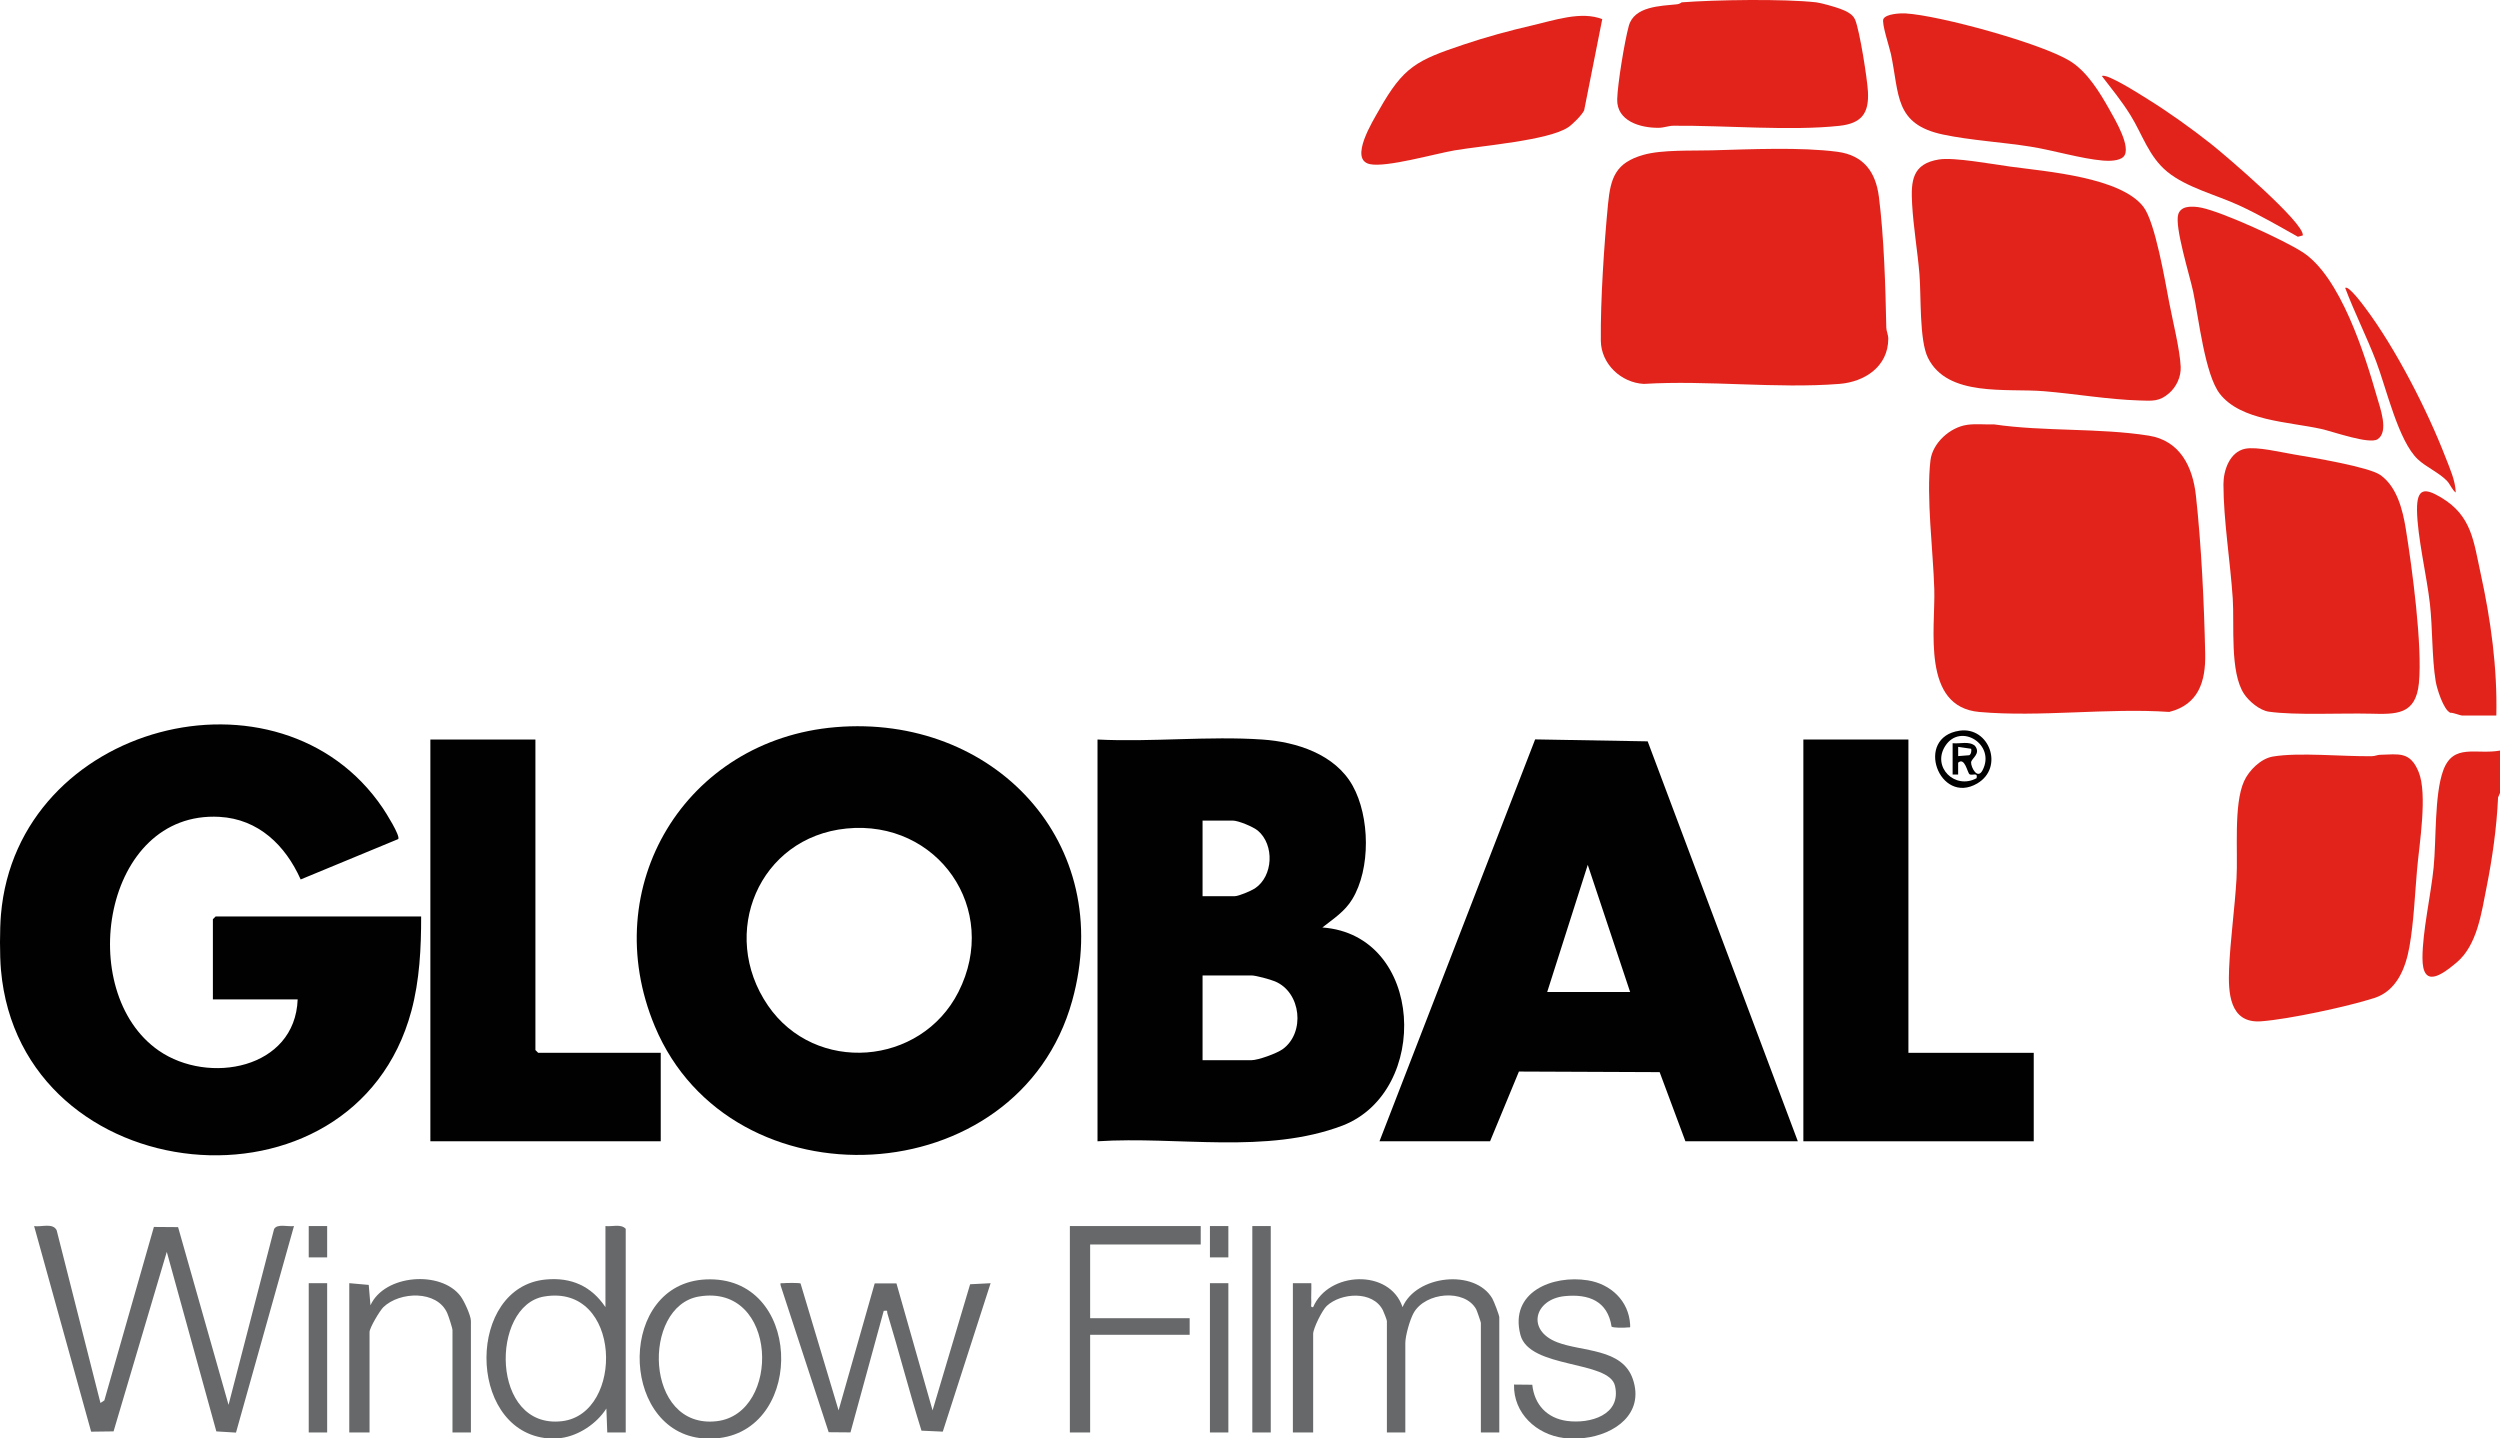 <svg xmlns="http://www.w3.org/2000/svg" id="_&#x421;&#x43B;&#x43E;&#x439;_1" data-name="&#x421;&#x43B;&#x43E;&#x439; 1" viewBox="0 0 1356.52 780.51"><defs><style>      .cls-1 {        fill: #010101;      }      .cls-2 {        fill: #666869;      }      .cls-3 {        fill: #e1231b;      }    </style></defs><path class="cls-1" d="M.52,496.27c8.84-104.03,151.5-140.34,207.23-57.73,1.61,2.38,9.52,14.9,8.35,16.74l-52.95,21.92c-8.26-18.5-22.88-32.8-44.09-33.97-63.18-3.49-78.82,95.11-32.87,126.87,26.95,18.63,73.94,9.99,75.33-27.83h-46v-43.5l1.5-1.5h111.5c.03,17.1-.84,34.66-5.28,51.22-31.23,116.31-212.13,98.48-222.72-22.22-.7-7.96-.68-22.02,0-30Z"></path><path class="cls-3" d="M985.52,1.27c2.6.29,10.26,2.49,12.99,3.51,3.08,1.16,6.78,2.77,8.09,5.91,2.49,5.94,6.57,31.94,6.96,39.04.63,11.7-3.41,17.23-15.53,18.55-26.45,2.87-62.38-.29-90.05-.05-2.61.02-5.11,1.09-7.94,1.12-9.96.12-22.89-3.64-22.54-15.53.25-8.51,4-31.39,6.3-39.78,2.93-10.7,17.25-10.77,26.31-11.73,1.28-.14,2.28-1.03,2.42-1.04,18.19-1.39,55.32-1.97,73,0Z"></path><path class="cls-3" d="M1356.52,407.27v23l-1.05,2.42c-.73,16.17-3.08,32.89-6.25,48.79-2.77,13.9-5.07,31.39-16.23,40.77-8.17,6.87-18.57,14.33-18.54-2.48.03-14.57,4.53-33.81,6.05-49,1.51-15.02.37-39.53,5.23-52.77,5.46-14.86,17.82-8.39,30.77-10.73Z"></path><path class="cls-2" d="M295.52,780.27c-42.2-5.77-42.12-81.88.51-85.99,13.89-1.34,24.83,3.55,32.49,14.99v-44c3.57.45,8.36-1.35,11,1.5v110.5h-10.01s-.49-13-.49-13c-5.19,8.16-14.89,14.68-24.5,16-2.08.28-6.92.28-9,0ZM295.25,703.5c-29.34,4.97-29.13,72.14,9.65,67.65,34.07-3.95,32.64-74.82-9.65-67.65Z"></path><path class="cls-2" d="M390.52,780.27c-2.54.32-8.48.34-11,0-43.52-5.84-44.13-83.82,3.45-86.04,52.23-2.43,54.13,80.12,7.55,86.04ZM379.25,703.5c-31.15,5.25-29.71,72.21,9.65,67.65,35.11-4.07,33.42-74.91-9.65-67.65Z"></path><path class="cls-2" d="M848.52,780.27c-14.78-1.88-27.38-13.37-27-29l9.91.1c1.12,10.8,8.03,18.19,18.85,19.64,12.42,1.67,29.64-3.16,26.03-19.03-3.19-14.01-46.48-9.13-51.32-27.68-6.06-23.25,17.42-32.63,36.58-29.58,12.41,1.97,22.27,11.13,22.96,24.06.11,2.1.01,1.28-1.48,1.5-1.57.23-7.61.29-8.6-.43-2.1-13.91-12.42-17.86-25.42-16.56-16.3,1.64-21.09,18.47-4.06,25.04,13.63,5.25,35.3,3.18,41.02,19.98,6.38,18.74-9.8,30.11-26.47,31.97-2.7.3-8.34.34-11,0Z"></path><path class="cls-1" d="M453.32,394.57c85.63-7.23,152.29,62.67,128.46,148.46-29.22,105.18-185.09,112.68-226.44,13.92-31.77-75.88,16.67-155.52,97.98-162.38ZM459.31,449.56c-47.49,4.73-69.38,56.95-42.62,96.04,25.61,37.41,82.92,32.92,103.35-7.31,22.89-45.08-11.34-93.65-60.73-88.73Z"></path><path class="cls-1" d="M595.52,401.27c29.26,1.48,60.45-1.99,89.49.01,18.51,1.27,39.42,7.96,48.95,25.05,9.36,16.77,9.88,45.06-.24,61.64-4.11,6.74-10.19,10.54-16.2,15.29,55.39,4.03,58.86,88.89,10.97,107.48-41.57,15.77-89.2,5.69-132.97,8.53v-218ZM652.52,486.27h17.5c2.06,0,8.82-2.85,10.83-4.17,10.08-6.63,10.75-23.67,1.7-31.36-2.46-2.09-10.6-5.47-13.53-5.47h-16.5v41ZM652.52,575.27h26.5c3.68,0,13.82-3.7,17-6,12.28-8.93,10.06-30.83-4.22-36.77-2.59-1.08-10.35-3.22-12.78-3.22h-26.5v46Z"></path><path class="cls-1" d="M975.52,619.27h-61l-13.98-37.52-76.36-.32-15.66,37.84h-60l84.46-218.07,61.06,1.06,81.48,217.02ZM884.52,538.27l-22.99-69-22.01,69h45Z"></path><path class="cls-3" d="M1067.28,230.53c4.85-.7,9.85-.08,14.73-.25,27.12,3.95,57.04,1.85,83.9,6.1,17,2.69,23.87,16.89,25.59,32.41,2.97,26.79,4.49,59.02,5.05,85.94.32,15.03-3.61,27.57-19.51,31.57-33.24-2.27-70.29,2.94-103.06.02-31.53-2.81-23.79-45.18-24.42-66.58-.6-20.62-4.44-50.25-2.07-69.99,1.13-9.39,10.61-17.89,19.79-19.21Z"></path><path class="cls-3" d="M929.31,81.56c20.48-.56,47.73-1.82,67.62.79,14.34,1.88,20.86,11.03,22.57,24.43,2.77,21.75,3.59,48.89,4.02,70.98.04,1.93,1.07,3.88,1.07,6.01-.01,15.1-12.79,23.46-26.54,24.54-34.09,2.69-71.61-2.11-106.07,0-12.37-.62-23.23-10.85-23.36-23.43-.22-21.84,1.76-52,3.9-74.09,1.4-14.48,4.16-22.49,19.23-26.77,10.1-2.87,26.39-2.14,37.55-2.45Z"></path><polygon class="cls-1" points="290.52 401.27 290.52 569.77 292.02 571.27 358.52 571.27 358.52 619.27 233.52 619.27 233.52 401.27 290.52 401.27"></polygon><polygon class="cls-1" points="1035.52 401.27 1035.52 571.27 1103.52 571.27 1103.52 619.27 978.52 619.27 978.52 401.27 1035.52 401.27"></polygon><path class="cls-3" d="M1052.25,86.51c8.12-1.27,29.26,2.63,38.62,3.9,19.78,2.69,59.85,5.77,72.17,21.83,6.4,8.34,11.73,40.14,14,52,1.87,9.78,5.81,25.51,6.22,34.78.23,5.35-2.23,10.76-6.21,14.27-5.36,4.73-9.24,4.21-16.07,4.01-17.16-.51-34.81-3.62-51.97-5.03-20.23-1.67-52.27,3.34-62.89-18.11-4.76-9.6-3.64-33.7-4.61-45.39-1.03-12.4-3.3-25.74-3.98-38.02-.7-12.59-.01-21.95,14.73-24.25Z"></path><path class="cls-3" d="M1291.31,409.56c10.4-.28,16.45-1.97,21.07,9.34,4.91,12.02.34,39.2-.86,52.87-1.18,13.45-1.78,28.61-4.13,41.87-2.09,11.78-6.95,24-19.1,27.9-14.49,4.65-46.5,11.54-61.42,12.63-17.26,1.26-17.86-15.84-17.35-28.39.66-15.97,3.09-32.9,4.03-48.97.85-14.61-1.66-40.16,4.09-52.91,2.67-5.92,9.07-12.27,15.61-13.39,14.19-2.41,38.29.07,53.8-.2,1.58-.03,3.06-.72,4.25-.75Z"></path><path class="cls-3" d="M1218.24,243.5c6.26-1.3,19.54,1.93,26.46,3.08,9.34,1.56,40.53,6.71,46.86,11.14,9.05,6.34,12.17,18.97,13.83,29.17,3.41,20.92,9.13,63.89,7.12,83.86-1.74,17.27-12.34,16.85-26.48,16.5-15.71-.38-40.62.95-54.92-1.08-4.92-.7-10.74-5.56-13.42-9.58-7.85-11.77-5.24-37.5-6.18-51.82-1.31-19.87-5.03-42.47-5.05-62.01,0-7.6,3.41-17.53,11.79-19.27Z"></path><path class="cls-3" d="M1186.23,112.49c2.63-.62,5.72-.33,8.35.22,11.63,2.46,44.51,17.45,54.86,24.14,20.49,13.25,33.76,55.52,40.35,78.65,1.64,5.76,6.57,18.8.3,22.83-4.54,2.92-24.14-4.16-30.56-5.58-17.78-3.93-43.55-4.38-54.99-19.01-8.17-10.45-11.5-41.21-14.51-55.49-1.84-8.7-10.24-35.4-8.07-42.05.65-1.99,2.27-3.25,4.27-3.72Z"></path><path class="cls-3" d="M869.39,10.39l-9.81,49.44c-1.16,2.59-6.33,7.68-8.73,9.27-10.71,7.11-46.86,9.97-61.52,12.48-10.69,1.83-37.19,9.45-46.1,7.47-11.38-2.53,1.72-23.43,5.12-29.46,13.29-23.56,20.49-26.88,45.65-35.35,12.21-4.11,24.95-7.6,37.51-10.49,11.81-2.73,26.5-7.88,37.89-3.36Z"></path><path class="cls-3" d="M1152.25,85.01c-2.25,2.4-8.01,2.4-11.12,2.13-12.15-1.06-26.9-5.6-39.41-7.58-15.29-2.43-32.64-3.42-47.44-6.56-26.48-5.63-23.57-21.65-28.26-43.74-.79-3.71-5.2-16.8-4.06-18.99,1.44-2.77,9.15-3.16,12.02-2.99,18.47,1.1,73.56,16.2,89.2,25.83,9.33,5.75,16.2,17.03,21.5,26.5,2.9,5.18,12.11,20.57,7.57,25.42Z"></path><path class="cls-2" d="M54.52,761.27l2.1-1.4,26.88-94.12,13.13.1,27.38,96.43,24.69-95.32c1.64-3.18,7.67-1.18,10.81-1.69l-31.46,112.07-10.66-.65-26.89-97.42-28.88,97.41-12.17.16-30.94-111.55c3.87.63,10.16-1.91,12.23,2.26l23.77,93.74Z"></path><path class="cls-3" d="M1354.52,388.27h-18.5c-1.04,0-4.74-1.62-6.48-1.52-3.71-1.64-7.27-13.09-7.92-17.08-2.11-13.09-1.62-28.43-3.11-41.89-1.71-15.35-6.88-36.66-7.02-51.05-.12-12.14,4.39-11.94,12.94-6.87,16.78,9.94,17.72,23.66,21.6,41.4,5.51,25.19,9.08,51.17,8.49,77.01Z"></path><path class="cls-2" d="M701.52,696.27h10.01c.12,3.48-.18,7.03,0,10.52.06,1.13-.65,2.75.99,2.48,8.21-19.37,41.54-21.03,48.51,0,7.36-17.4,39.27-20.87,48.71-4.7.85,1.45,3.79,9.09,3.79,10.21v62.5h-10v-59.5c0-.4-2.14-6.65-2.57-7.43-6.24-11.1-27.47-9.25-33.86,1.99-2.08,3.67-4.56,12.42-4.56,16.44v48.5h-10v-60.5c0-.51-1.71-4.94-2.17-5.83-5.46-10.77-22.7-9.56-30.49-2.32-2.41,2.24-7.35,12.16-7.35,15.15v53.5h-11v-81Z"></path><path class="cls-2" d="M434.38,696.41l20.64,68.87,19.6-68.91h11.8s19.6,68.91,19.6,68.91l20.38-68.43,11.11-.57-25.95,80.54-11.56-.53c-6.59-21.04-12.06-42.45-18.47-63.54-.43-1.42.63-1.77-2.01-1.48l-18.05,65.96-11.82-.1-26.03-79.48c-.44-1.9.02-1.22,1.38-1.38,1.45-.17,8.76-.25,9.38.14Z"></path><polygon class="cls-2" points="651.52 665.27 651.52 675.27 591.52 675.27 591.52 715.27 645.52 715.27 645.52 724.27 591.52 724.27 591.52 777.27 580.52 777.27 580.52 665.27 651.52 665.27"></polygon><path class="cls-3" d="M1140.52,41.28c2.46-1.82,21.42,10.4,24.92,12.57,11.68,7.26,23.75,15.93,34.54,24.46,7.32,5.79,50.56,42.67,49.54,49.44l-2.67.71c-10.52-5.89-21.01-12-31.97-17.05-12.33-5.68-28.43-9.65-38.84-18.16-10.11-8.27-13.42-20.11-20.11-30.89-4.61-7.43-10.12-14.17-15.42-21.07Z"></path><path class="cls-2" d="M255.52,777.27h-10v-55.5c0-1.17-2.14-7.63-2.81-9.19-5.51-12.64-25.82-11.84-34.68-3.31-1.93,1.86-7.51,11.26-7.51,13.49v54.5h-11v-81l10.56.94.94,11.07c7.57-16.79,38.32-19.09,48.91-4.92,1.93,2.58,5.59,10.49,5.59,13.41v60.5Z"></path><path class="cls-3" d="M1332.51,267.26c-2.13-1.57-2.89-4.44-4.95-6.53-4.3-4.35-11.17-7.34-15.56-11.44-10.69-9.98-17.17-38.78-22.72-53.28-5.15-13.44-11.67-26.29-16.75-39.74,1.65-1.77,9.95,9.53,10.81,10.68,16.49,21.95,33.76,55.65,43.67,81.33,2.34,6.07,5.29,12.44,5.5,18.98Z"></path><rect class="cls-2" x="679.52" y="665.27" width="10" height="112"></rect><rect class="cls-2" x="656.52" y="696.27" width="10" height="81"></rect><rect class="cls-2" x="167.52" y="696.27" width="10" height="81"></rect><path class="cls-1" d="M1063.27,396.48c16.15-2.36,24.32,20.01,9.59,28.64-20.57,12.05-34.31-25.02-9.59-28.64ZM1059.52,403.27c3.95.44,8.89-1.28,12.09,1.4,3.49,4.39-2.02,6.83-2.08,9.06-.06,2.57,3.43,9.51,6.2,4.25,7.35-13.96-11.93-26.07-20.22-13.22-7.4,11.47,5.31,23.89,17,17.49.81-3.47-2.4-1.2-3.83-2.14-1.16-.76-2.52-9.48-6.18-6.27v6.44s-2.99,0-2.99,0v-17ZM1069.51,406.28l-6.99-1.02v5.01s6.02-.48,6.02-.48c1.1-.52,1.35-2.93.97-3.51Z"></path><rect class="cls-2" x="656.52" y="665.27" width="10" height="17"></rect><rect class="cls-2" x="167.52" y="665.27" width="10" height="17"></rect></svg>